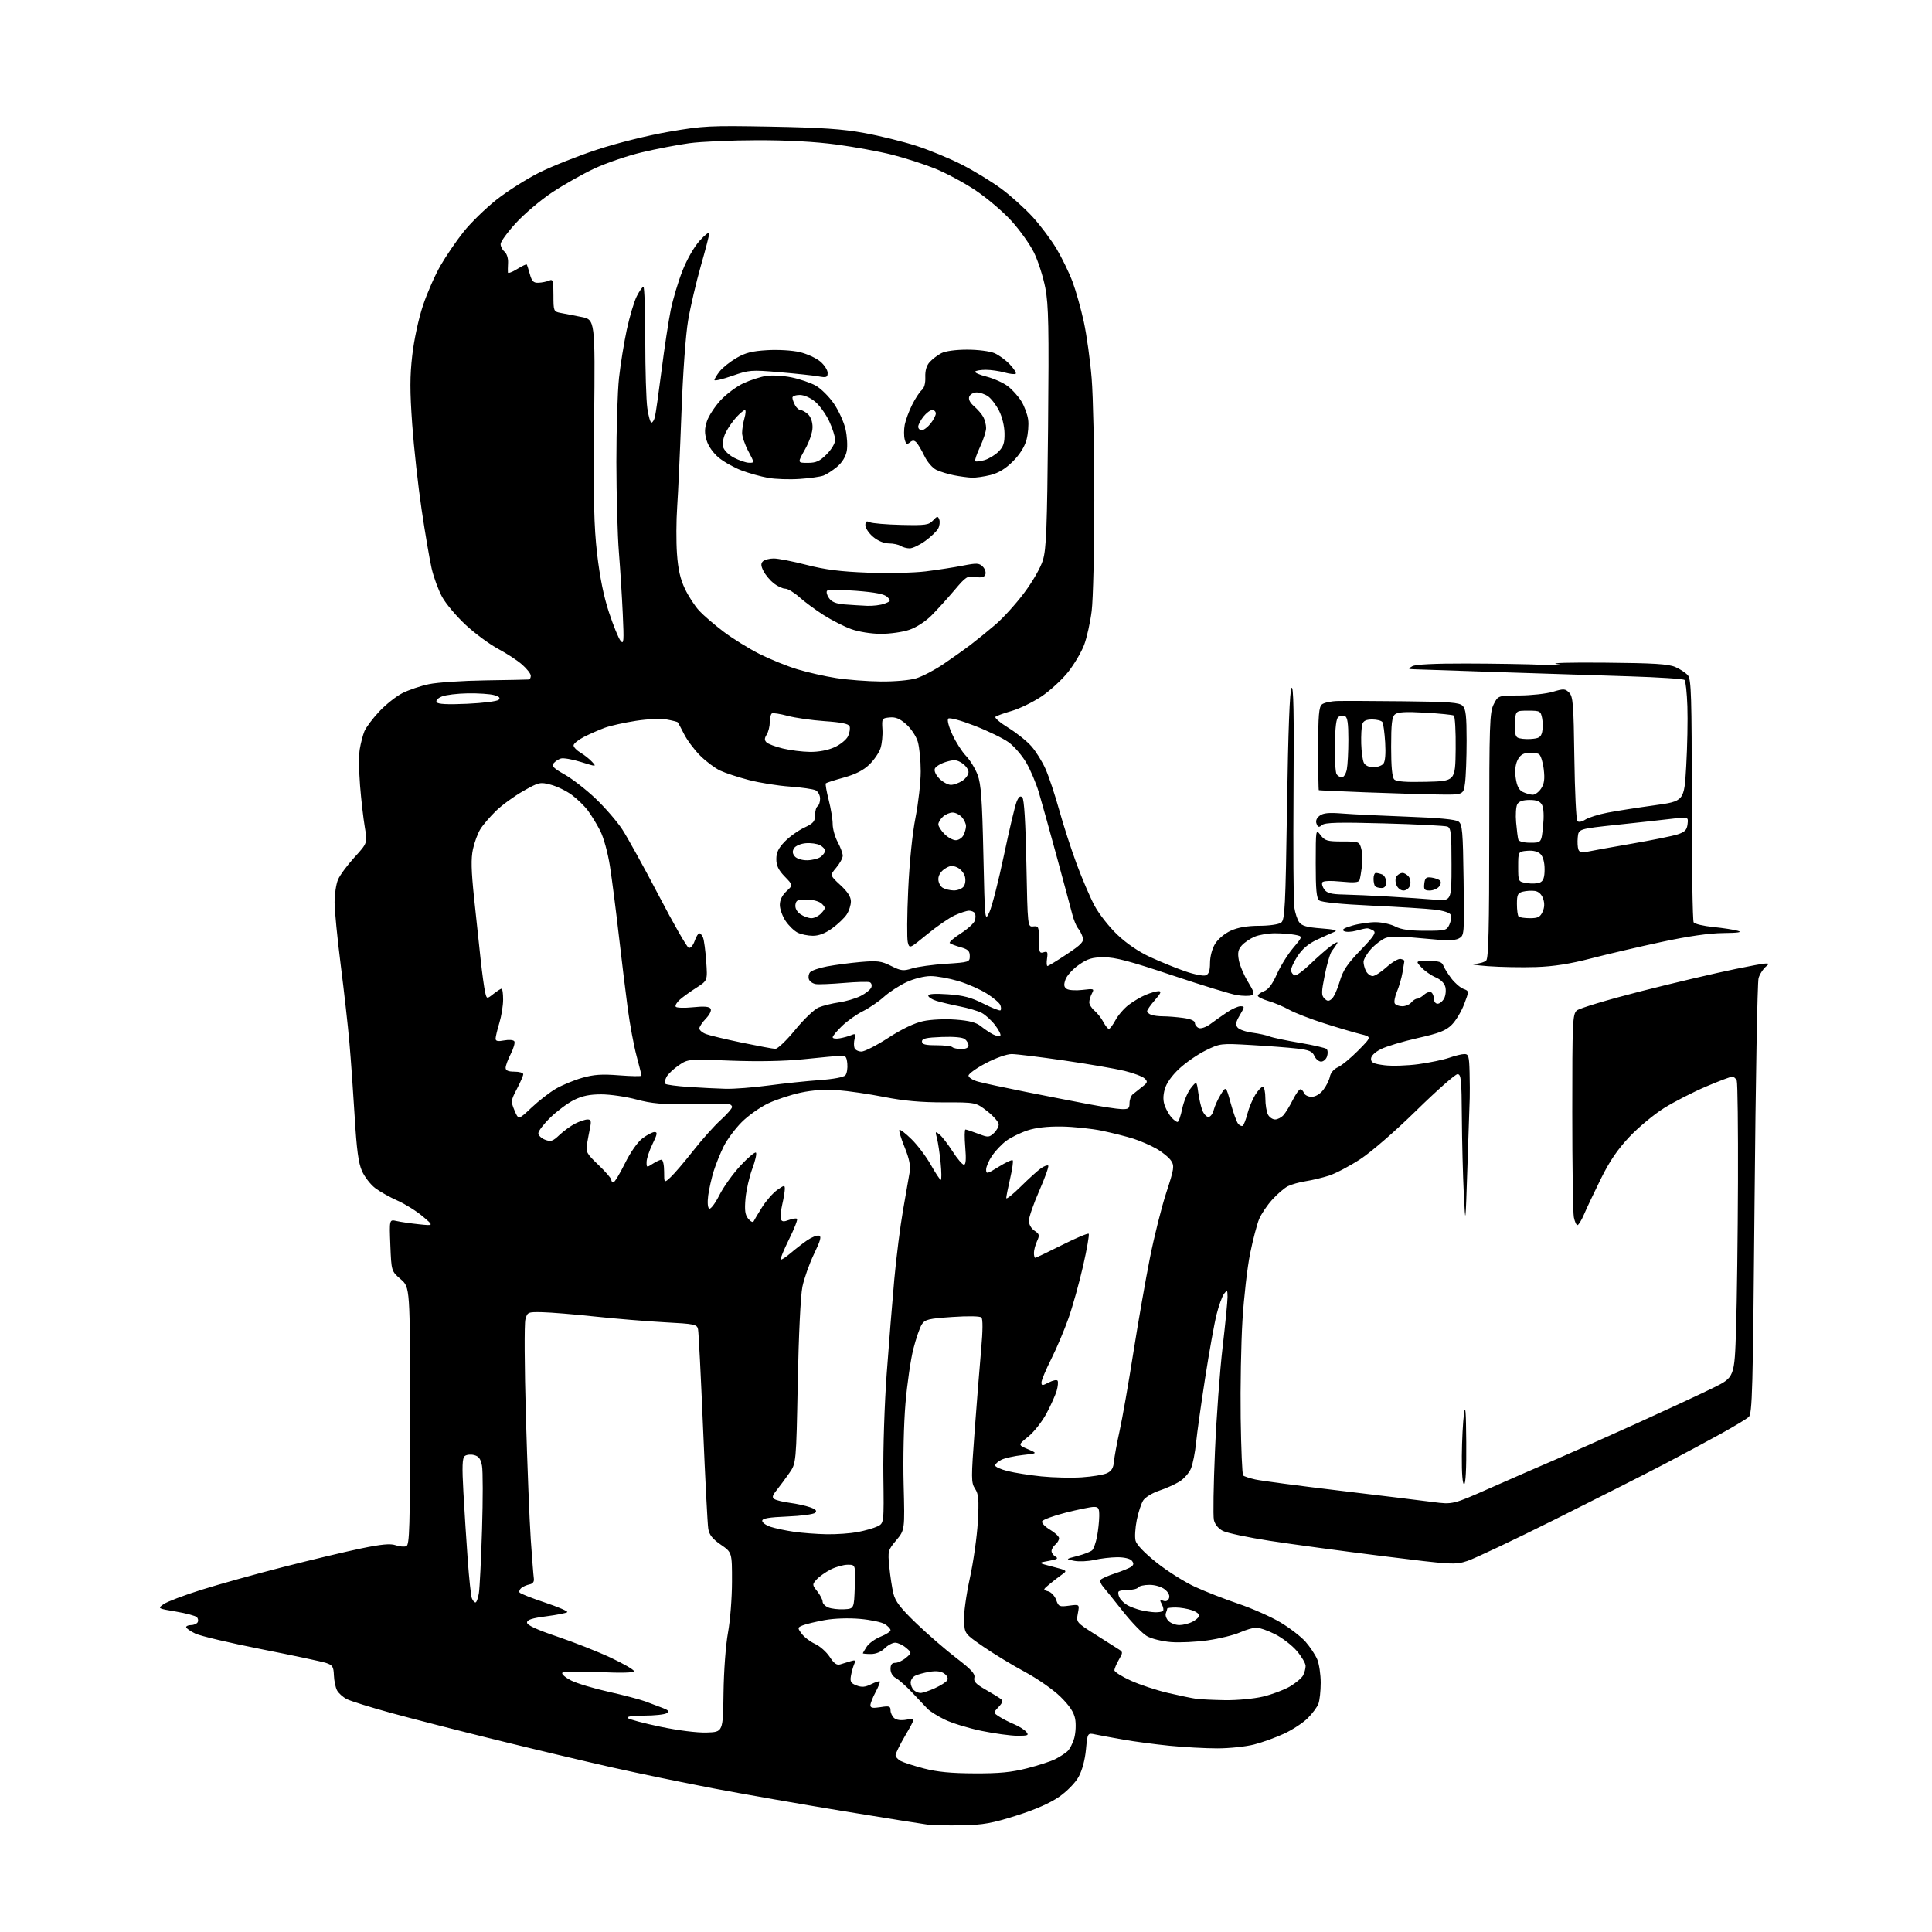 <?xml version="1.0" encoding="UTF-8" standalone="no"?>
<svg 
  version="1.1" 
  xmlns="http://www.w3.org/2000/svg" 
  xmlns:xlink="http://www.w3.org/1999/xlink" 
  xmlns:svg="http://www.w3.org/2000/svg"
  xmlns:rdf="http://www.w3.org/1999/02/22-rdf-syntax-ns#"
  xmlns:cc="http://creativecommons.org/ns#"
  xmlns:dc="http://purl.org/dc/elements/1.1/"
  viewBox="0 0 768 768"
  width="768"
  height="768"
>
<style>svg {background-color: white; }</style>"
<path stroke="none" fill="black" fill-rule="evenodd" d="M382.50,725.58C377.00,725.69 370.93,725.59 369.00,725.35C367.07,725.11 351.86,722.68 335.18,719.94C318.50,717.20 295.33,713.14 283.68,710.93C272.03,708.71 253.72,704.92 243.00,702.51C232.28,700.09 211.53,695.16 196.90,691.55C182.27,687.94 163.62,683.16 155.45,680.92C147.29,678.68 139.36,676.20 137.84,675.42C136.31,674.63 134.57,673.07 133.98,671.95C133.38,670.84 132.82,668.15 132.73,665.97C132.60,662.51 132.20,661.89 129.54,661.02C127.87,660.48 116.34,658.03 103.92,655.58C91.50,653.13 79.69,650.34 77.67,649.38C75.65,648.42 74.00,647.26 74.00,646.81C74.00,646.37 74.87,646.00 75.94,646.00C77.01,646.00 78.18,645.51 78.55,644.91C78.92,644.31 78.78,643.38 78.24,642.84C77.70,642.30 73.96,641.30 69.93,640.62C62.61,639.39 62.61,639.38 65.06,637.66C66.40,636.71 73.12,634.15 80.00,631.99C86.88,629.82 101.50,625.74 112.50,622.93C123.50,620.11 137.44,616.79 143.48,615.54C151.62,613.85 155.19,613.52 157.25,614.24C158.77,614.77 160.69,614.95 161.51,614.63C162.80,614.14 163.00,607.26 163.00,562.89C163.00,511.71 163.00,511.71 159.29,508.51C155.58,505.30 155.58,505.30 155.17,495.01C154.76,484.72 154.76,484.72 157.63,485.37C159.21,485.73 163.20,486.32 166.50,486.66C172.50,487.30 172.50,487.30 168.00,483.50C165.53,481.41 161.03,478.60 158.00,477.26C154.97,475.92 150.98,473.68 149.13,472.27C147.28,470.87 144.92,467.81 143.89,465.49C142.48,462.31 141.77,456.96 140.99,443.88C140.42,434.32 139.48,421.10 138.90,414.50C138.33,407.90 136.76,393.95 135.43,383.50C134.10,373.05 133.01,361.90 133.00,358.72C133.00,355.54 133.61,351.49 134.34,349.72C135.08,347.95 138.03,343.94 140.89,340.82C146.08,335.13 146.08,335.13 145.02,328.82C144.43,325.34 143.58,317.91 143.13,312.29C142.68,306.68 142.62,300.16 143.01,297.79C143.41,295.43 144.23,292.25 144.85,290.72C145.47,289.19 148.11,285.66 150.72,282.87C153.33,280.08 157.49,276.77 159.98,275.52C162.47,274.26 167.20,272.66 170.50,271.97C173.80,271.27 183.93,270.59 193.00,270.46C202.07,270.32 209.84,270.17 210.25,270.11C210.66,270.05 211.00,269.37 211.00,268.60C211.00,267.84 209.46,265.86 207.58,264.21C205.70,262.55 201.40,259.73 198.01,257.93C194.63,256.12 188.84,251.85 185.15,248.43C181.46,245.01 177.22,239.99 175.74,237.26C174.26,234.54 172.38,229.43 171.57,225.90C170.77,222.38 168.97,211.85 167.59,202.50C166.20,193.14 164.52,177.92 163.86,168.66C162.92,155.43 162.92,149.54 163.89,141.16C164.59,135.06 166.40,126.65 168.12,121.50C169.77,116.55 172.91,109.39 175.10,105.59C177.29,101.79 181.42,95.74 184.27,92.16C187.12,88.58 192.99,82.85 197.31,79.43C201.63,76.01 209.29,71.15 214.34,68.62C219.38,66.10 229.78,61.97 237.45,59.45C245.59,56.78 257.47,53.83 265.95,52.36C279.64,50.01 282.04,49.89 306.50,50.34C326.76,50.72 334.95,51.28 343.60,52.87C349.71,53.99 358.93,56.27 364.10,57.92C369.27,59.58 377.49,62.97 382.37,65.46C387.25,67.95 394.34,72.28 398.12,75.09C401.91,77.90 407.52,82.97 410.60,86.35C413.67,89.73 417.92,95.42 420.05,99.00C422.17,102.58 425.01,108.42 426.35,112.00C427.69,115.58 429.72,122.79 430.85,128.02C431.98,133.26 433.38,143.34 433.95,150.42C434.53,157.50 435.00,179.32 435.00,198.92C435.00,218.52 434.53,238.28 433.96,242.85C433.39,247.41 432.04,253.47 430.97,256.32C429.90,259.17 427.04,264.02 424.62,267.10C422.19,270.17 417.41,274.57 413.98,276.86C410.55,279.15 405.21,281.74 402.12,282.62C399.03,283.50 396.15,284.55 395.71,284.95C395.28,285.35 397.60,287.32 400.86,289.33C404.12,291.34 408.25,294.65 410.03,296.69C411.82,298.73 414.35,302.80 415.65,305.75C416.95,308.69 419.38,316.01 421.05,322.01C422.71,328.01 425.84,337.68 428.00,343.50C430.16,349.32 433.34,356.74 435.08,360.00C436.82,363.26 440.88,368.44 444.11,371.52C447.83,375.07 452.64,378.34 457.24,380.46C461.23,382.30 467.45,384.83 471.06,386.08C474.67,387.34 478.38,388.07 479.31,387.71C480.53,387.24 481.00,385.88 481.00,382.78C481.01,380.25 481.83,377.14 483.02,375.19C484.19,373.28 486.83,371.07 489.27,369.96C492.14,368.66 495.77,368.04 500.56,368.02C504.62,368.01 508.32,367.47 509.28,366.75C510.76,365.63 511.01,360.71 511.62,320.22C512.08,290.14 512.68,274.45 513.41,273.46C514.20,272.37 514.42,283.51 514.20,314.23C514.04,337.48 514.17,358.35 514.49,360.61C514.82,362.88 515.70,365.58 516.46,366.61C517.51,368.06 519.56,368.63 525.17,369.05C530.30,369.43 531.90,369.84 530.50,370.40C529.40,370.85 526.25,372.27 523.50,373.56C520.05,375.18 517.64,377.24 515.72,380.19C514.20,382.55 513.07,385.12 513.22,385.91C513.38,386.69 514.02,387.51 514.65,387.72C515.28,387.93 518.03,385.94 520.77,383.30C523.51,380.66 527.25,377.38 529.09,376.00C530.92,374.62 532.04,374.18 531.56,375.00C531.08,375.82 530.14,377.18 529.47,378.00C528.79,378.82 527.52,383.09 526.64,387.48C525.25,394.41 525.22,395.65 526.47,396.90C527.62,398.05 528.19,398.09 529.40,397.08C530.23,396.39 531.64,393.31 532.53,390.24C533.84,385.75 535.48,383.27 540.80,377.76C546.12,372.25 547.14,370.70 545.97,369.96C545.16,369.45 544.05,369.02 543.49,369.02C542.94,369.01 540.96,369.44 539.10,369.97C537.24,370.50 535.06,370.58 534.26,370.13C533.23,369.55 534.22,368.91 537.65,367.92C540.32,367.15 544.52,366.55 547.00,366.59C549.48,366.63 552.94,367.41 554.70,368.33C556.96,369.51 560.41,370.00 566.47,370.00C574.58,370.00 575.10,369.87 576.15,367.56C576.76,366.22 577.02,364.49 576.72,363.71C576.39,362.84 573.93,362.03 570.34,361.59C567.13,361.21 555.80,360.49 545.17,360.00C533.09,359.44 525.30,358.67 524.42,357.93C523.32,357.02 523.01,353.69 523.02,343.13C523.04,329.50 523.04,329.50 524.97,332.00C526.68,334.23 527.62,334.50 533.62,334.50C540.19,334.50 540.37,334.57 541.13,337.39C541.55,338.98 541.67,342.13 541.39,344.39C541.11,346.65 540.68,349.09 540.45,349.81C540.12,350.81 538.40,350.96 533.14,350.45C529.01,350.04 526.02,350.15 525.66,350.74C525.33,351.27 525.68,352.55 526.44,353.58C527.51,355.05 529.20,355.49 534.15,355.59C537.64,355.67 545.67,356.02 552.00,356.39C558.33,356.75 566.54,357.31 570.25,357.63C577.00,358.20 577.00,358.20 577.00,343.71C577.00,331.20 576.78,329.13 575.36,328.58C574.46,328.24 563.23,327.67 550.40,327.32C532.25,326.82 526.75,326.96 525.56,327.95C524.29,329.01 523.91,328.92 523.35,327.47C522.91,326.33 523.34,325.20 524.59,324.26C526.04,323.16 528.26,322.96 533.78,323.40C537.79,323.72 549.39,324.28 559.56,324.65C571.89,325.09 578.63,325.74 579.78,326.58C581.30,327.69 581.54,330.38 581.80,349.85C582.10,371.70 582.09,371.88 579.89,373.06C578.19,373.97 574.92,373.96 565.59,373.03C556.93,372.16 552.72,372.12 550.76,372.88C549.26,373.46 546.68,375.42 545.04,377.22C543.40,379.02 542.05,381.32 542.03,382.32C542.01,383.31 542.47,385.00 543.04,386.07C543.60,387.13 544.79,388.00 545.66,388.00C546.54,388.00 549.03,386.40 551.20,384.44C553.37,382.48 555.86,381.02 556.75,381.19C557.63,381.36 558.32,381.73 558.27,382.00C558.22,382.27 557.89,384.30 557.53,386.50C557.16,388.70 556.17,392.15 555.32,394.16C554.47,396.18 554.08,398.32 554.45,398.91C554.82,399.51 556.16,400.00 557.44,400.00C558.71,400.00 560.32,399.32 561.00,398.50C561.68,397.68 562.72,397.00 563.29,397.00C563.87,397.00 565.14,396.28 566.11,395.40C567.08,394.52 568.35,394.10 568.94,394.46C569.52,394.82 570.00,395.99 570.00,397.06C570.00,398.13 570.66,399.00 571.46,399.00C572.27,399.00 573.43,398.06 574.05,396.91C574.67,395.76 574.89,393.70 574.55,392.34C574.17,390.82 572.69,389.35 570.71,388.52C568.95,387.78 566.41,386.01 565.08,384.59C562.65,382.00 562.65,382.00 567.86,382.00C571.90,382.00 573.21,382.39 573.71,383.75C574.06,384.71 575.49,387.01 576.87,388.85C578.25,390.69 580.43,392.59 581.70,393.08C584.01,393.95 584.01,393.95 582.02,399.19C580.92,402.08 578.72,405.74 577.12,407.34C574.77,409.70 572.18,410.71 563.50,412.66C557.60,413.99 551.03,415.97 548.89,417.06C546.47,418.29 545.00,419.75 545.00,420.91C545.00,422.41 546.04,422.90 550.41,423.45C553.38,423.82 559.46,423.62 563.92,423.01C568.38,422.40 573.88,421.25 576.14,420.45C578.40,419.65 581.09,419.00 582.13,419.00C583.77,419.00 584.02,419.89 584.18,426.25C584.28,430.24 584.31,434.85 584.24,436.50C584.17,438.15 583.76,450.30 583.33,463.50C582.54,487.50 582.54,487.50 581.88,474.50C581.52,467.35 581.18,453.74 581.11,444.25C581.01,429.07 580.81,427.00 579.38,427.00C578.49,427.00 571.15,433.48 563.07,441.39C554.55,449.75 545.15,457.90 540.68,460.82C536.45,463.58 530.85,466.52 528.24,467.35C525.63,468.18 521.48,469.17 519.00,469.55C516.52,469.93 513.34,470.83 511.92,471.55C510.51,472.28 507.71,474.69 505.70,476.91C503.69,479.14 501.35,482.61 500.51,484.63C499.67,486.65 498.06,492.78 496.95,498.25C495.83,503.72 494.46,515.69 493.90,524.85C493.34,534.01 493.02,551.48 493.19,563.67C493.36,575.86 493.80,586.14 494.17,586.51C494.54,586.88 496.72,587.60 499.01,588.11C501.30,588.63 516.29,590.62 532.33,592.53C548.38,594.45 565.10,596.48 569.50,597.06C577.50,598.10 577.50,598.10 592.50,591.46C600.75,587.81 612.23,582.80 618.00,580.34C623.77,577.87 638.40,571.37 650.50,565.88C662.60,560.39 676.33,554.01 681.00,551.70C689.50,547.50 689.50,547.50 690.12,528.00C690.46,517.27 690.79,491.10 690.87,469.83C690.94,448.56 690.73,430.45 690.39,429.58C690.06,428.71 689.24,428.00 688.57,428.00C687.90,428.00 683.17,429.79 678.04,431.98C672.92,434.17 665.47,437.99 661.49,440.47C657.52,442.95 651.32,448.10 647.72,451.91C643.01,456.91 639.82,461.59 636.33,468.67C633.66,474.08 630.66,480.41 629.67,482.75C628.67,485.09 627.49,487.00 627.05,487.00C626.61,487.00 625.97,485.59 625.63,483.88C625.28,482.16 625.00,463.33 625.00,442.03C625.00,406.18 625.13,403.19 626.78,401.70C627.76,400.81 639.12,397.40 652.03,394.10C664.94,390.81 682.01,386.79 689.97,385.17C702.82,382.56 704.18,382.44 702.16,384.07C700.91,385.09 699.51,387.22 699.05,388.82C698.59,390.42 697.88,430.03 697.47,476.83C696.80,553.34 696.57,562.08 695.11,563.31C694.23,564.07 689.45,566.94 684.50,569.70C679.55,572.46 669.22,578.00 661.54,582.02C653.86,586.03 634.26,595.95 617.99,604.07C601.73,612.18 586.13,619.57 583.34,620.48C578.40,622.10 577.46,622.04 549.38,618.54C533.50,616.55 513.42,613.84 504.76,612.50C496.11,611.16 487.71,609.38 486.10,608.55C484.28,607.61 482.93,605.95 482.54,604.18C482.19,602.61 482.39,590.34 482.97,576.91C483.54,563.48 484.91,544.85 486.01,535.50C487.10,526.15 487.98,517.15 487.97,515.50C487.94,512.76 487.82,512.66 486.58,514.29C485.83,515.27 484.49,518.98 483.60,522.54C482.71,526.09 480.67,537.43 479.07,547.75C477.47,558.06 475.84,569.65 475.46,573.50C475.08,577.35 474.17,581.95 473.44,583.73C472.71,585.50 470.63,587.86 468.81,588.98C466.99,590.09 463.35,591.71 460.71,592.59C458.08,593.47 455.27,595.19 454.46,596.41C453.66,597.64 452.50,601.17 451.88,604.25C451.26,607.34 451.04,611.03 451.40,612.44C451.79,614.02 455.01,617.37 459.77,621.16C464.02,624.55 470.88,628.87 475.00,630.77C479.12,632.67 486.92,635.72 492.33,637.54C497.74,639.37 505.21,642.68 508.95,644.90C512.68,647.12 517.20,650.60 518.99,652.64C520.78,654.68 522.87,657.84 523.63,659.65C524.38,661.45 525.00,665.62 525.00,668.90C525.00,672.18 524.59,675.95 524.09,677.27C523.59,678.59 521.68,681.17 519.84,683.00C518.01,684.83 513.81,687.59 510.51,689.13C507.20,690.67 501.82,692.62 498.54,693.46C495.26,694.31 488.67,695.00 483.90,695.00C479.12,695.00 470.55,694.53 464.86,693.96C459.16,693.39 450.90,692.30 446.50,691.52C442.10,690.75 437.11,689.82 435.40,689.47C432.31,688.81 432.31,688.81 431.68,695.49C431.30,699.56 430.17,703.77 428.78,706.29C427.46,708.69 424.20,712.03 421.03,714.25C417.44,716.75 411.59,719.33 404.03,721.72C394.37,724.78 390.88,725.41 382.50,725.58zM387.33,704.94C397.17,704.99 402.06,704.52 408.26,702.93C412.72,701.80 417.74,700.17 419.43,699.31C421.12,698.46 423.29,697.07 424.25,696.22C425.22,695.37 426.48,692.95 427.05,690.83C427.62,688.71 427.77,685.30 427.39,683.27C426.90,680.66 425.18,678.07 421.60,674.53C418.75,671.72 412.52,667.36 407.50,664.66C402.55,662.00 395.12,657.49 391.00,654.65C383.50,649.47 383.50,649.47 383.20,644.43C383.04,641.60 384.05,634.15 385.51,627.44C386.95,620.87 388.38,610.74 388.70,604.93C389.19,596.04 389.01,593.95 387.60,591.79C386.03,589.39 386.02,587.80 387.47,568.36C388.33,556.89 389.49,542.36 390.05,536.09C390.69,528.98 390.72,524.32 390.13,523.73C389.57,523.17 384.89,523.09 378.54,523.52C369.11,524.16 367.72,524.50 366.45,526.44C365.66,527.64 364.14,532.03 363.08,536.19C362.01,540.35 360.60,550.12 359.94,557.90C359.26,565.87 358.94,579.96 359.21,590.12C359.68,608.19 359.68,608.19 356.28,612.27C352.96,616.24 352.89,616.49 353.53,622.92C353.88,626.54 354.61,631.30 355.15,633.50C355.91,636.60 357.98,639.28 364.31,645.37C368.82,649.70 375.95,655.87 380.16,659.10C386.07,663.61 387.71,665.40 387.32,666.88C386.93,668.37 387.92,669.44 391.66,671.58C394.32,673.10 397.08,674.78 397.78,675.32C398.79,676.09 398.61,676.78 396.94,678.57C394.81,680.83 394.81,680.83 397.16,682.36C398.44,683.21 401.11,684.57 403.08,685.39C405.05,686.21 407.24,687.59 407.95,688.44C409.09,689.82 408.67,690.00 404.37,689.99C401.69,689.98 395.28,689.10 390.11,688.04C384.95,686.97 378.40,684.96 375.56,683.57C372.72,682.19 369.64,680.25 368.70,679.27C367.76,678.30 365.04,675.41 362.65,672.86C360.26,670.32 357.33,667.71 356.15,667.08C354.84,666.38 354.00,664.96 354.00,663.46C354.00,661.71 354.55,661.00 355.89,661.00C356.93,661.00 358.84,660.10 360.14,659.00C362.50,657.00 362.50,657.00 360.14,655.00C358.84,653.90 356.91,653.00 355.84,653.00C354.78,653.00 352.90,654.01 351.66,655.25C350.26,656.65 348.19,657.50 346.20,657.50C344.44,657.50 343.00,657.37 343.00,657.21C343.00,657.06 343.70,655.86 344.56,654.55C345.42,653.24 347.89,651.46 350.06,650.59C352.23,649.73 354.00,648.57 354.00,648.03C354.00,647.49 352.99,646.41 351.75,645.63C350.51,644.84 346.07,643.90 341.87,643.53C337.33,643.13 331.66,643.32 327.87,644.00C324.37,644.63 320.47,645.57 319.20,646.07C316.96,646.98 316.94,647.05 318.70,649.44C319.69,650.78 322.07,652.60 324.00,653.48C325.93,654.36 328.55,656.69 329.82,658.64C331.57,661.31 332.63,662.05 334.07,661.60C335.13,661.27 336.98,660.70 338.17,660.34C340.02,659.78 340.22,659.96 339.53,661.59C339.08,662.64 338.51,664.73 338.25,666.23C337.86,668.49 338.25,669.14 340.50,670.00C342.57,670.79 343.95,670.67 346.27,669.51C347.95,668.68 349.50,668.17 349.72,668.39C349.94,668.61 349.19,670.51 348.06,672.63C346.93,674.74 346.00,677.10 346.00,677.86C346.00,678.93 346.94,679.10 350.00,678.62C353.48,678.06 354.00,678.22 354.00,679.87C354.00,680.90 354.67,682.31 355.49,682.99C356.43,683.77 358.26,683.99 360.45,683.58C363.91,682.93 363.91,682.93 359.96,689.70C357.78,693.42 356.00,697.02 356.00,697.70C356.00,698.38 356.92,699.42 358.04,700.02C359.16,700.62 363.32,701.96 367.29,703.00C372.47,704.36 378.11,704.91 387.33,704.94zM280.95,688.70C287.40,688.50 287.40,688.50 287.61,673.00C287.73,664.16 288.50,653.85 289.39,649.00C290.26,644.33 290.97,635.23 290.98,628.80C291.00,617.10 291.00,617.10 286.54,614.03C283.23,611.75 281.95,610.13 281.55,607.73C281.26,605.95 280.32,587.85 279.47,567.50C278.62,547.15 277.73,529.56 277.48,528.40C277.07,526.45 276.15,526.26 264.27,525.63C257.25,525.25 244.75,524.22 236.50,523.34C228.25,522.46 218.84,521.69 215.59,521.62C209.83,521.50 209.65,521.58 208.85,524.50C208.40,526.15 208.49,543.48 209.05,563.00C209.61,582.52 210.48,604.58 210.99,612.00C211.50,619.42 212.05,626.38 212.21,627.46C212.40,628.76 211.82,629.56 210.50,629.82C209.40,630.04 207.94,630.67 207.26,631.22C206.58,631.77 206.25,632.59 206.52,633.03C206.80,633.48 211.32,635.27 216.57,637.02C221.83,638.77 225.84,640.50 225.50,640.85C225.15,641.21 221.41,641.95 217.18,642.50C211.46,643.24 209.50,643.88 209.50,645.00C209.50,646.02 213.30,647.79 221.50,650.56C228.10,652.79 237.66,656.56 242.75,658.95C247.84,661.34 252.00,663.74 252.00,664.30C252.00,664.96 247.20,665.09 238.05,664.68C229.67,664.30 223.86,664.42 223.51,664.98C223.19,665.50 224.77,666.86 227.01,668.01C229.25,669.15 235.91,671.16 241.80,672.48C247.68,673.79 254.30,675.53 256.50,676.33C258.70,677.14 261.83,678.32 263.47,678.96C265.83,679.88 266.13,680.30 264.97,681.04C264.16,681.55 260.15,681.98 256.05,681.98C251.35,681.99 248.95,682.35 249.55,682.95C250.07,683.47 255.90,685.02 262.50,686.40C269.59,687.88 277.14,688.83 280.95,688.70zM487.00,675.84C491.68,675.91 498.42,675.28 501.99,674.44C505.55,673.60 510.38,671.79 512.72,670.43C515.05,669.06 517.42,667.08 517.98,666.03C518.54,664.99 519.00,663.28 519.00,662.25C519.00,661.21 517.42,658.52 515.50,656.27C513.57,654.02 509.66,651.01 506.80,649.59C503.94,648.16 500.63,647.00 499.43,647.00C498.23,647.00 495.28,647.86 492.88,648.92C490.47,649.98 484.74,651.39 480.15,652.05C475.56,652.71 468.95,653.03 465.45,652.75C461.90,652.46 457.67,651.41 455.88,650.36C454.11,649.33 449.82,644.89 446.34,640.49C442.87,636.10 439.33,631.70 438.48,630.71C437.62,629.73 437.17,628.53 437.48,628.04C437.78,627.55 440.38,626.38 443.26,625.44C446.14,624.50 449.07,623.29 449.76,622.74C450.71,621.98 450.74,621.40 449.89,620.37C449.22,619.56 446.85,619.01 444.13,619.02C441.58,619.04 437.48,619.52 435.00,620.09C432.52,620.66 428.93,620.82 427.00,620.45C423.50,619.77 423.50,619.77 428.31,618.52C430.96,617.84 433.60,616.80 434.18,616.22C434.76,615.64 435.62,613.21 436.08,610.83C436.54,608.45 436.93,604.81 436.96,602.75C436.99,599.51 436.70,599.00 434.75,599.02C433.51,599.04 428.48,600.07 423.57,601.32C418.66,602.57 414.46,604.13 414.24,604.78C414.02,605.44 415.45,606.92 417.42,608.09C419.39,609.25 421.00,610.77 421.00,611.48C421.00,612.18 420.32,613.32 419.50,614.00C418.68,614.68 418.00,615.84 418.00,616.57C418.00,617.30 418.73,618.31 419.61,618.80C420.85,619.50 420.20,619.89 416.86,620.48C412.50,621.25 412.50,621.25 418.45,622.78C424.29,624.28 424.36,624.34 422.14,625.91C420.89,626.78 418.67,628.51 417.19,629.73C414.52,631.95 414.52,631.97 416.69,632.58C417.89,632.92 419.32,634.47 419.86,636.02C420.77,638.64 421.13,638.79 424.99,638.27C429.14,637.72 429.14,637.72 428.47,641.31C427.80,644.89 427.81,644.91 435.36,649.70C439.51,652.34 443.72,655.01 444.71,655.63C446.42,656.71 446.42,656.90 444.75,659.79C443.79,661.45 443.00,663.33 443.00,663.97C443.00,664.60 445.94,666.46 449.54,668.09C453.14,669.72 459.78,671.92 464.29,672.97C468.81,674.02 473.85,675.07 475.50,675.29C477.15,675.52 482.32,675.76 487.00,675.84zM365.95,672.98C366.80,672.97 369.36,672.11 371.63,671.08C373.90,670.05 376.10,668.64 376.53,667.95C377.00,667.19 376.56,666.15 375.40,665.30C374.10,664.35 372.24,664.12 369.50,664.57C367.30,664.93 364.71,665.65 363.75,666.15C362.79,666.66 362.00,667.86 362.00,668.84C362.00,669.81 362.54,671.14 363.20,671.80C363.86,672.46 365.10,672.99 365.95,672.98zM468.82,645.99C470.29,645.98 472.59,645.41 473.92,644.74C475.25,644.06 476.51,642.99 476.72,642.36C476.92,641.74 475.65,640.73 473.90,640.11C472.14,639.50 469.19,639.00 467.35,639.00C465.51,639.00 464.00,639.19 464.00,639.42C464.00,639.65 463.75,640.49 463.44,641.29C463.14,642.09 463.62,643.48 464.51,644.37C465.41,645.27 467.35,645.99 468.82,645.99zM459.08,640.90C460.50,640.95 461.95,640.72 462.30,640.37C462.65,640.02 462.44,638.83 461.85,637.72C460.94,636.02 461.03,635.80 462.42,636.33C463.46,636.73 464.31,636.36 464.70,635.33C465.10,634.29 464.50,633.01 463.06,631.84C461.73,630.77 459.18,630.00 456.95,630.00C454.84,630.00 452.84,630.45 452.50,631.00C452.16,631.55 450.41,632.00 448.61,632.00C446.81,632.00 445.05,632.28 444.70,632.63C444.35,632.98 444.51,634.09 445.06,635.11C445.60,636.12 447.05,637.49 448.27,638.15C449.50,638.81 451.85,639.67 453.50,640.07C455.15,640.47 457.66,640.84 459.08,640.90zM335.50,639.71C339.50,639.50 339.50,639.50 339.79,630.75C340.08,622.00 340.08,622.00 337.00,622.00C335.31,622.00 332.25,622.85 330.21,623.89C328.17,624.94 325.66,626.71 324.64,627.84C322.82,629.86 322.83,629.96 324.89,632.59C326.05,634.06 327.00,635.90 327.00,636.67C327.00,637.44 328.01,638.48 329.25,638.99C330.49,639.50 333.30,639.83 335.50,639.71zM189.00,637.00C189.43,637.00 190.05,635.31 190.37,633.25C190.69,631.19 191.26,619.79 191.62,607.91C191.99,596.04 191.98,584.68 191.60,582.67C191.08,579.90 190.31,578.87 188.44,578.40C187.09,578.06 185.41,578.24 184.72,578.82C183.76,579.61 183.64,582.99 184.21,593.18C184.61,600.50 185.39,612.60 185.93,620.05C186.47,627.50 187.20,634.36 187.56,635.30C187.92,636.23 188.57,637.00 189.00,637.00zM328.61,609.88C332.53,609.95 338.08,609.55 340.96,609.01C343.84,608.46 347.37,607.45 348.80,606.76C351.40,605.50 351.40,605.50 351.15,586.50C351.01,576.05 351.61,557.83 352.48,546.00C353.34,534.17 354.71,517.30 355.50,508.50C356.30,499.70 357.87,487.32 358.98,481.00C360.10,474.68 361.27,467.91 361.60,465.96C362.02,463.42 361.46,460.63 359.60,456.04C358.17,452.53 357.24,449.43 357.52,449.14C357.81,448.86 359.99,450.53 362.36,452.87C364.74,455.20 368.19,459.78 370.03,463.05C371.87,466.32 373.65,469.00 373.98,469.00C374.31,469.00 374.28,465.96 373.92,462.25C373.55,458.54 372.90,454.15 372.46,452.50C371.72,449.68 371.78,449.59 373.50,451.00C374.51,451.82 376.85,454.86 378.70,457.75C380.55,460.64 382.56,463.00 383.18,463.00C383.94,463.00 384.11,460.83 383.70,456.00C383.38,452.15 383.41,449.00 383.77,449.00C384.14,449.00 386.37,449.74 388.73,450.64C392.78,452.19 393.14,452.18 395.01,450.49C396.11,449.50 397.00,447.92 397.00,446.98C397.00,446.04 394.96,443.68 392.46,441.73C387.92,438.19 387.92,438.19 375.21,438.21C366.18,438.22 359.32,437.61 351.50,436.07C345.45,434.88 337.12,433.66 333.00,433.36C328.08,432.99 323.04,433.33 318.34,434.33C314.41,435.17 308.57,437.09 305.36,438.61C302.16,440.12 297.43,443.47 294.85,446.05C292.28,448.63 289.07,452.93 287.72,455.62C286.38,458.30 284.58,462.75 283.72,465.50C282.86,468.25 281.88,472.60 281.53,475.16C281.16,477.93 281.32,480.08 281.92,480.45C282.48,480.79 284.29,478.39 285.95,475.11C287.60,471.82 291.40,466.52 294.39,463.32C297.37,460.12 300.12,457.81 300.50,458.18C300.88,458.56 300.23,461.45 299.04,464.61C297.86,467.78 296.65,473.10 296.35,476.43C295.94,481.18 296.18,482.94 297.47,484.50C298.38,485.60 299.33,486.05 299.58,485.50C299.83,484.95 301.35,482.42 302.95,479.87C304.55,477.32 307.24,474.26 308.93,473.05C311.76,471.04 312.00,471.01 311.98,472.68C311.96,473.68 311.49,476.49 310.93,478.92C310.37,481.35 310.14,483.93 310.42,484.66C310.81,485.66 311.57,485.73 313.60,484.96C315.07,484.40 316.53,484.20 316.84,484.51C317.15,484.82 315.72,488.48 313.65,492.65C311.59,496.82 310.10,500.43 310.35,500.68C310.59,500.92 312.30,499.83 314.14,498.25C315.99,496.67 318.97,494.36 320.76,493.11C322.55,491.87 324.67,491.00 325.48,491.18C326.64,491.43 326.24,492.96 323.57,498.50C321.72,502.35 319.65,508.20 318.97,511.50C318.25,515.03 317.49,530.69 317.12,549.57C316.50,581.65 316.50,581.65 313.76,585.57C312.25,587.73 310.01,590.76 308.78,592.30C306.98,594.55 306.80,595.26 307.90,595.94C308.64,596.40 311.41,597.06 314.05,597.41C316.68,597.76 320.26,598.54 321.99,599.15C324.27,599.94 324.85,600.55 324.06,601.34C323.46,601.94 318.48,602.61 312.98,602.83C305.64,603.13 303.00,603.58 303.00,604.54C303.00,605.26 304.48,606.33 306.30,606.93C308.11,607.53 312.27,608.41 315.55,608.89C318.82,609.37 324.70,609.81 328.61,609.88zM582.00,590.00C581.39,590.00 581.04,585.65 581.10,578.75C581.15,572.56 581.54,565.02 581.96,562.00C582.52,557.96 582.76,560.96 582.86,573.25C582.95,583.84 582.63,590.00 582.00,590.00zM430.00,587.26C434.12,586.99 438.62,586.25 440.00,585.63C441.85,584.78 442.58,583.58 442.82,580.99C442.99,579.07 444.01,573.55 445.08,568.71C446.15,563.88 448.60,549.93 450.52,537.71C452.45,525.50 455.42,508.52 457.12,500.00C458.82,491.48 461.74,479.82 463.62,474.09C466.74,464.53 466.90,463.49 465.52,461.39C464.69,460.13 462.10,458.00 459.76,456.66C457.42,455.32 453.25,453.51 450.50,452.63C447.75,451.76 442.15,450.35 438.06,449.49C433.97,448.64 426.76,447.89 422.05,447.81C416.36,447.73 411.77,448.25 408.39,449.37C405.60,450.30 401.84,452.15 400.03,453.47C398.23,454.80 395.69,457.47 394.38,459.39C393.07,461.32 392.00,463.80 392.00,464.91C392.00,466.77 392.36,466.70 397.01,463.80C399.77,462.09 402.26,460.93 402.56,461.23C402.86,461.52 402.40,464.77 401.55,468.44C400.70,472.12 400.00,475.63 400.00,476.25C400.00,476.88 402.59,474.82 405.75,471.69C408.91,468.56 412.54,465.28 413.81,464.40C415.09,463.52 416.38,463.05 416.69,463.36C417.00,463.67 415.40,468.15 413.13,473.33C410.86,478.50 409.00,483.87 409.00,485.25C409.00,486.73 409.91,488.36 411.23,489.23C413.21,490.55 413.32,491.00 412.23,493.40C411.55,494.88 411.00,496.97 411.00,498.05C411.00,499.12 411.23,500.00 411.52,500.00C411.80,500.00 416.58,497.72 422.12,494.94C427.67,492.15 432.46,490.13 432.77,490.44C433.08,490.75 432.08,496.51 430.54,503.25C429.00,509.99 426.40,519.33 424.75,524.00C423.11,528.67 420.02,535.98 417.88,540.23C415.75,544.48 414.00,548.65 414.00,549.50C414.00,550.89 414.30,550.90 416.94,549.53C418.56,548.69 420.12,548.39 420.41,548.86C420.70,549.33 420.54,551.11 420.05,552.81C419.57,554.52 417.74,558.59 416.00,561.86C414.25,565.13 410.98,569.29 408.73,571.09C404.64,574.38 404.64,574.38 408.57,576.06C412.50,577.74 412.50,577.74 406.50,578.40C403.20,578.77 399.41,579.61 398.07,580.28C396.73,580.95 395.61,581.95 395.57,582.50C395.53,583.05 397.75,584.07 400.50,584.76C403.25,585.46 409.32,586.41 414.00,586.89C418.68,587.36 425.88,587.53 430.00,587.26zM243.85,470.00C244.31,470.00 246.36,466.63 248.40,462.51C250.60,458.05 253.43,454.01 255.39,452.51C257.21,451.13 259.37,450.00 260.20,450.00C261.44,450.00 261.29,450.87 259.39,454.75C258.11,457.36 257.05,460.56 257.03,461.87C257.00,464.15 257.08,464.18 259.46,462.62C260.82,461.73 262.40,461.00 262.96,461.00C263.53,461.00 264.00,463.10 264.00,465.67C264.00,470.35 264.00,470.35 266.61,467.92C268.05,466.59 272.05,461.90 275.51,457.50C278.96,453.10 283.86,447.61 286.39,445.31C288.93,443.00 291.00,440.64 291.00,440.06C291.00,439.48 290.44,438.97 289.75,438.93C289.06,438.89 282.20,438.91 274.50,438.97C263.34,439.06 258.98,438.67 253.00,437.06C248.88,435.95 242.62,435.04 239.11,435.02C234.46,435.01 231.48,435.61 228.18,437.25C225.69,438.49 221.48,441.61 218.82,444.19C216.17,446.76 214.00,449.59 214.00,450.46C214.00,451.33 215.20,452.51 216.66,453.06C218.97,453.94 219.74,453.68 222.41,451.15C224.11,449.54 226.94,447.50 228.70,446.61C230.46,445.73 232.65,445.00 233.56,445.00C234.91,445.00 235.10,445.62 234.57,448.25C234.20,450.04 233.65,453.00 233.33,454.84C232.81,457.87 233.24,458.65 237.88,463.07C240.70,465.76 243.00,468.42 243.00,468.98C243.00,469.54 243.38,470.00 243.85,470.00zM493.99,447.51C494.41,447.25 495.25,445.11 495.85,442.77C496.46,440.42 497.86,437.04 498.96,435.25C500.07,433.46 501.43,432.00 501.99,432.00C502.54,432.00 503.00,434.05 503.00,436.57C503.00,439.08 503.47,442.00 504.04,443.07C504.60,444.13 505.88,445.00 506.88,445.00C507.88,445.00 509.38,444.21 510.23,443.25C511.07,442.29 512.73,439.59 513.90,437.25C515.08,434.91 516.43,433.00 516.91,433.00C517.39,433.00 518.05,433.68 518.36,434.50C518.68,435.32 520.04,436.00 521.40,436.00C522.88,436.00 524.70,434.92 526.00,433.28C527.18,431.78 528.37,429.40 528.65,427.98C528.96,426.45 530.25,424.93 531.85,424.23C533.32,423.58 536.95,420.59 539.90,417.60C545.28,412.15 545.28,412.15 540.89,411.08C538.48,410.49 532.00,408.58 526.50,406.83C521.00,405.08 514.70,402.64 512.50,401.41C510.30,400.18 506.59,398.61 504.25,397.93C501.91,397.24 500.00,396.29 500.00,395.82C500.00,395.34 501.13,394.52 502.50,394.00C504.20,393.35 505.82,391.20 507.56,387.27C508.96,384.10 511.87,379.42 514.02,376.87C517.92,372.23 517.92,372.23 514.84,371.62C513.14,371.28 509.54,371.00 506.84,371.00C504.14,371.00 500.49,371.61 498.72,372.36C496.95,373.11 494.66,374.67 493.63,375.82C492.17,377.47 491.91,378.74 492.46,381.71C492.85,383.79 494.48,387.65 496.09,390.28C498.55,394.29 498.77,395.15 497.47,395.65C496.62,395.98 494.03,395.95 491.71,395.58C489.40,395.22 477.82,391.68 466.00,387.71C449.09,382.04 443.28,380.51 438.79,380.53C434.08,380.56 432.32,381.10 428.80,383.58C426.44,385.23 424.08,387.83 423.55,389.35C422.80,391.48 422.91,392.34 424.04,393.10C424.84,393.64 427.66,393.82 430.31,393.50C434.86,392.95 435.06,393.02 434.06,394.89C433.48,395.98 433.00,397.58 433.00,398.44C433.00,399.31 433.94,400.80 435.08,401.76C436.22,402.72 437.81,404.74 438.60,406.25C439.40,407.76 440.39,409.00 440.80,409.00C441.21,409.00 442.39,407.42 443.43,405.50C444.47,403.57 446.82,400.85 448.66,399.45C450.50,398.04 453.56,396.25 455.47,395.45C457.38,394.65 459.67,394.00 460.57,394.00C461.81,394.00 461.45,394.86 459.10,397.53C457.40,399.48 456.00,401.46 456.00,401.93C456.00,402.40 456.71,403.06 457.58,403.39C458.45,403.73 460.64,404.00 462.44,404.00C464.25,404.00 467.81,404.29 470.36,404.64C473.36,405.05 475.00,405.77 475.00,406.67C475.00,407.43 475.71,408.33 476.57,408.67C477.44,409.00 479.46,408.30 481.08,407.10C482.69,405.91 485.64,403.82 487.64,402.47C489.64,401.11 492.10,400.00 493.11,400.00C494.83,400.00 494.81,400.20 492.86,403.52C491.22,406.30 491.03,407.33 491.97,408.47C492.63,409.26 495.26,410.18 497.83,410.51C500.40,410.85 503.47,411.52 504.66,412.00C505.85,412.48 511.25,413.62 516.66,414.53C522.07,415.44 526.88,416.55 527.35,416.99C527.82,417.44 527.90,418.74 527.53,419.90C527.17,421.05 526.10,422.00 525.17,422.00C524.24,422.00 523.03,420.99 522.49,419.75C521.68,417.91 520.40,417.37 515.50,416.80C512.20,416.42 504.01,415.79 497.30,415.41C485.28,414.72 485.02,414.75 479.30,417.55C476.11,419.11 471.36,422.39 468.75,424.83C465.73,427.66 463.64,430.64 462.99,433.04C462.29,435.65 462.31,437.68 463.06,439.65C463.65,441.22 464.85,443.28 465.72,444.25C466.60,445.21 467.66,446.00 468.08,446.00C468.51,446.00 469.35,443.63 469.95,440.74C470.55,437.85 472.09,434.17 473.36,432.57C475.68,429.66 475.68,429.66 476.30,434.15C476.64,436.62 477.37,439.85 477.93,441.32C478.49,442.79 479.59,444.00 480.37,444.00C481.15,444.00 482.09,442.76 482.47,441.25C482.85,439.74 484.10,436.97 485.25,435.10C487.35,431.70 487.35,431.70 489.23,438.56C490.26,442.34 491.59,446.00 492.17,446.70C492.75,447.40 493.57,447.77 493.99,447.51zM211.30,440.28C214.16,437.58 218.53,434.20 221.00,432.76C223.47,431.33 228.16,429.39 231.41,428.46C236.03,427.13 239.23,426.92 246.16,427.46C251.02,427.84 255.00,427.90 255.00,427.59C255.00,427.28 254.12,423.75 253.05,419.76C251.97,415.77 250.40,407.32 249.55,401.00C248.71,394.68 247.09,381.40 245.95,371.50C244.82,361.60 243.24,349.31 242.44,344.20C241.61,338.91 239.94,332.87 238.57,330.20C237.24,327.61 235.03,324.00 233.66,322.16C232.28,320.33 229.40,317.54 227.26,315.96C225.11,314.38 221.36,312.56 218.93,311.93C214.69,310.82 214.22,310.92 208.00,314.45C204.43,316.48 199.56,320.02 197.19,322.32C194.82,324.62 192.02,327.88 190.97,329.57C189.91,331.26 188.58,334.87 188.00,337.58C187.20,341.29 187.32,346.10 188.46,357.00C189.29,364.98 190.47,376.00 191.07,381.50C191.67,387.00 192.47,392.78 192.83,394.34C193.50,397.19 193.50,397.19 196.16,395.09C197.62,393.94 199.08,393.00 199.41,393.00C199.73,393.00 200.00,394.95 200.00,397.34C200.00,399.73 199.33,403.89 198.51,406.59C197.69,409.29 197.02,412.11 197.01,412.86C197.00,413.87 197.89,414.06 200.42,413.58C202.35,413.22 204.11,413.37 204.46,413.94C204.80,414.48 204.16,416.73 203.04,418.93C201.92,421.12 201.00,423.61 201.00,424.46C201.00,425.55 202.02,426.00 204.50,426.00C206.43,426.00 208.00,426.46 208.00,427.02C208.00,427.58 206.87,430.20 205.48,432.85C203.06,437.48 203.03,437.82 204.53,441.43C206.11,445.19 206.11,445.19 211.30,440.28zM445.75,440.88C448.57,440.98 449.00,440.67 449.00,438.54C449.00,437.19 449.56,435.61 450.25,435.04C450.94,434.47 452.62,433.13 454.00,432.06C456.21,430.35 456.33,429.96 455.00,428.70C454.18,427.91 450.56,426.55 446.98,425.68C443.39,424.81 432.59,422.95 422.98,421.55C413.36,420.15 403.99,419.01 402.15,419.00C400.22,419.00 395.86,420.54 391.90,422.62C388.10,424.62 385.00,426.85 385.00,427.58C385.00,428.31 386.69,429.38 388.75,429.95C390.81,430.53 399.25,432.34 407.50,433.99C415.75,435.64 427.00,437.83 432.50,438.87C438.00,439.91 443.96,440.82 445.75,440.88zM288.50,432.81C291.80,432.89 299.45,432.30 305.50,431.49C311.55,430.68 320.66,429.72 325.75,429.36C331.33,428.97 335.42,428.19 336.07,427.42C336.66,426.71 336.99,424.64 336.82,422.82C336.55,419.98 336.14,419.52 334.00,419.66C332.62,419.75 326.10,420.37 319.50,421.05C311.77,421.83 301.44,422.04 290.50,421.62C273.50,420.97 273.50,420.97 269.77,423.50C267.73,424.90 265.55,426.97 264.94,428.10C264.34,429.24 264.13,430.47 264.50,430.84C264.86,431.20 269.06,431.76 273.83,432.08C278.60,432.40 285.20,432.72 288.50,432.81zM342.46,418.00C343.69,418.00 348.50,415.54 353.14,412.53C358.58,409.01 363.50,406.66 367.00,405.91C370.08,405.25 375.65,404.99 379.89,405.31C385.35,405.72 388.04,406.43 389.93,407.95C391.34,409.09 393.51,410.55 394.75,411.18C395.99,411.81 397.29,412.04 397.64,411.69C397.99,411.34 397.07,409.47 395.59,407.53C394.11,405.59 391.68,403.37 390.20,402.61C388.71,401.85 384.80,400.70 381.50,400.05C378.20,399.40 374.04,398.41 372.25,397.86C370.46,397.30 369.00,396.37 369.00,395.78C369.00,395.07 371.62,394.89 376.82,395.25C382.91,395.67 386.02,396.49 390.92,398.96C394.37,400.70 397.44,401.90 397.72,401.61C398.01,401.32 397.98,400.39 397.65,399.54C397.33,398.69 394.91,396.63 392.29,394.97C389.66,393.30 384.54,391.05 380.90,389.97C377.26,388.89 372.31,388.00 369.89,388.01C367.38,388.02 363.30,389.04 360.36,390.41C357.53,391.73 353.48,394.36 351.36,396.27C349.24,398.18 345.48,400.74 343.00,401.97C340.52,403.20 336.81,405.83 334.75,407.81C332.69,409.79 331.00,411.82 331.00,412.32C331.00,412.82 332.24,413.01 333.75,412.75C335.26,412.50 337.36,411.92 338.41,411.47C340.04,410.78 340.23,411.00 339.73,412.93C339.40,414.17 339.38,415.82 339.68,416.60C339.97,417.37 341.22,418.00 342.46,418.00zM308.19,416.93C309.12,416.97 312.64,413.61 316.10,409.38C319.53,405.18 323.71,401.19 325.41,400.48C327.11,399.77 330.75,398.86 333.50,398.46C336.25,398.06 340.13,396.92 342.13,395.91C344.12,394.91 346.03,393.37 346.36,392.50C346.69,391.64 346.40,390.71 345.71,390.44C345.02,390.18 340.42,390.31 335.48,390.73C330.54,391.15 325.53,391.36 324.33,391.19C323.14,391.02 321.90,390.18 321.57,389.31C321.24,388.45 321.43,387.19 322.00,386.50C322.57,385.81 325.61,384.76 328.77,384.16C331.92,383.56 337.94,382.77 342.14,382.40C348.82,381.83 350.32,382.02 354.22,383.97C358.18,385.95 359.09,386.05 362.58,384.97C364.74,384.29 370.77,383.46 376.00,383.12C385.27,382.52 385.50,382.44 385.50,380.03C385.50,378.04 384.79,377.36 381.83,376.53C379.81,375.96 377.88,375.22 377.54,374.88C377.20,374.54 379.17,372.81 381.92,371.05C384.67,369.29 387.19,366.99 387.52,365.93C387.86,364.88 387.85,363.56 387.51,363.01C387.16,362.45 386.12,362.01 385.19,362.02C384.26,362.03 381.70,362.87 379.50,363.87C377.30,364.88 372.36,368.28 368.53,371.43C361.55,377.16 361.55,377.16 360.86,374.59C360.49,373.17 360.55,363.80 361.02,353.76C361.52,342.74 362.68,331.34 363.93,325.00C365.06,319.23 366.00,310.95 366.00,306.62C366.00,302.28 365.47,296.97 364.83,294.82C364.18,292.64 362.13,289.57 360.23,287.90C357.67,285.65 356.00,284.97 353.65,285.19C350.59,285.49 350.51,285.63 350.78,289.88C350.94,292.30 350.59,295.70 350.01,297.46C349.44,299.21 347.44,302.12 345.57,303.93C343.23,306.20 340.08,307.80 335.45,309.09C331.74,310.11 328.52,311.15 328.28,311.39C328.04,311.63 328.55,314.60 329.42,317.99C330.29,321.39 331.00,325.70 331.00,327.58C331.00,329.47 331.90,332.69 333.00,334.74C334.10,336.79 335.00,339.23 335.00,340.16C335.00,341.09 333.84,343.22 332.43,344.90C329.86,347.95 329.86,347.95 334.06,351.83C336.94,354.49 338.25,356.52 338.25,358.33C338.25,359.78 337.50,362.11 336.59,363.50C335.68,364.90 333.08,367.38 330.81,369.02C328.04,371.03 325.52,372.00 323.10,371.99C321.12,371.98 318.39,371.41 317.03,370.72C315.67,370.03 313.53,367.95 312.28,366.09C311.03,364.23 310.00,361.36 310.00,359.72C310.00,357.78 310.92,355.88 312.63,354.29C315.26,351.86 315.26,351.86 311.93,348.43C309.45,345.87 308.60,344.10 308.60,341.50C308.60,338.89 309.45,337.13 311.96,334.54C313.81,332.63 317.28,330.15 319.66,329.03C323.33,327.30 324.00,326.54 324.00,324.05C324.00,322.44 324.45,320.84 325.00,320.50C325.55,320.16 326.00,318.80 326.00,317.48C326.00,316.15 325.21,314.67 324.25,314.17C323.29,313.68 318.68,313.01 314.00,312.68C309.32,312.36 302.00,311.19 297.72,310.08C293.44,308.97 288.27,307.27 286.22,306.30C284.18,305.33 280.62,302.66 278.32,300.37C276.02,298.07 273.15,294.24 271.95,291.85C270.74,289.46 269.60,287.33 269.42,287.12C269.23,286.92 267.26,286.41 265.04,286.01C262.74,285.59 257.47,285.81 252.76,286.54C248.21,287.24 242.66,288.48 240.40,289.30C238.15,290.13 234.44,291.76 232.15,292.92C229.87,294.09 228.00,295.61 228.00,296.30C228.00,297.00 229.25,298.31 230.78,299.21C232.30,300.11 234.37,301.75 235.36,302.85C237.17,304.84 237.16,304.84 230.93,302.90C227.50,301.83 223.91,301.21 222.94,301.52C221.97,301.83 220.68,302.68 220.06,303.43C219.17,304.50 220.08,305.42 224.45,307.88C227.47,309.59 233.00,313.88 236.73,317.42C240.45,320.96 245.23,326.47 247.34,329.67C249.44,332.88 255.97,344.69 261.84,355.93C267.70,367.16 273.07,376.54 273.77,376.77C274.49,377.00 275.51,375.84 276.12,374.09C276.71,372.39 277.55,371.00 277.99,371.00C278.43,371.00 279.10,371.79 279.48,372.75C279.87,373.71 280.43,377.94 280.73,382.15C281.27,389.79 281.27,389.79 276.89,392.59C274.47,394.13 271.50,396.27 270.28,397.34C269.06,398.41 268.31,399.68 268.60,400.17C268.90,400.65 271.98,400.75 275.44,400.40C279.87,399.94 281.95,400.11 282.47,400.96C282.91,401.66 282.14,403.29 280.61,404.89C279.17,406.38 278.00,408.16 278.00,408.83C278.00,409.50 279.18,410.50 280.62,411.05C282.07,411.60 288.48,413.13 294.87,414.46C301.27,415.78 307.26,416.90 308.19,416.93zM382.17,417.00C383.91,417.00 385.00,416.47 385.00,415.62C385.00,414.86 384.37,413.72 383.59,413.08C382.71,412.35 379.27,412.02 374.34,412.21C368.17,412.44 366.50,412.82 366.50,414.00C366.50,415.16 367.80,415.50 372.17,415.50C375.28,415.50 378.17,415.84 378.58,416.25C379.00,416.66 380.61,417.00 382.17,417.00zM610.50,384.42C605.00,384.60 596.45,384.44 591.50,384.07C586.55,383.69 584.10,383.29 586.05,383.19C588.00,383.09 590.14,382.46 590.80,381.80C591.70,380.90 592.00,368.48 592.00,332.05C592.00,287.83 592.16,283.19 593.75,280.00C595.50,276.50 595.50,276.50 604.00,276.46C608.67,276.43 614.64,275.78 617.26,275.00C621.58,273.71 622.17,273.74 623.76,275.33C625.30,276.87 625.54,279.86 625.83,301.28C626.01,314.60 626.55,325.90 627.03,326.40C627.54,326.93 628.85,326.68 630.20,325.80C631.46,324.98 635.42,323.74 639.00,323.05C642.58,322.36 650.90,321.06 657.50,320.15C669.50,318.50 669.50,318.50 670.30,304.50C670.74,296.80 670.95,286.13 670.76,280.80C670.58,275.46 670.07,270.74 669.64,270.30C669.20,269.86 659.31,269.21 647.67,268.85C636.03,268.49 612.55,267.74 595.50,267.17C578.45,266.60 563.38,266.10 562.00,266.04C559.67,265.95 559.63,265.86 561.42,264.83C562.65,264.11 570.28,263.73 582.92,263.76C593.69,263.78 607.45,264.01 613.50,264.27C620.90,264.59 622.70,264.49 619.00,263.98C615.73,263.52 623.45,263.29 638.00,263.42C657.43,263.59 663.22,263.95 666.00,265.16C667.92,266.00 670.17,267.50 671.00,268.50C672.29,270.05 672.50,277.07 672.50,317.91C672.50,344.08 672.84,366.02 673.25,366.65C673.66,367.28 677.18,368.12 681.09,368.51C684.99,368.90 689.38,369.58 690.84,370.02C692.70,370.59 690.93,370.85 685.00,370.91C679.37,370.97 671.10,372.16 660.50,374.44C651.70,376.33 639.10,379.27 632.50,380.98C624.02,383.18 617.57,384.19 610.50,384.42zM416.40,384.00C416.74,384.00 420.18,381.90 424.03,379.34C429.89,375.44 430.93,374.34 430.40,372.59C430.05,371.44 429.21,369.82 428.52,369.00C427.84,368.18 426.83,365.70 426.26,363.50C425.70,361.30 422.91,350.95 420.07,340.50C417.22,330.05 414.03,318.57 412.96,315.00C411.90,311.43 409.66,306.13 407.99,303.24C406.31,300.34 403.15,296.67 400.96,295.08C398.76,293.49 392.66,290.53 387.40,288.49C381.87,286.35 377.45,285.15 376.94,285.66C376.43,286.17 377.13,288.86 378.59,292.02C379.98,295.03 382.42,298.85 384.02,300.50C385.61,302.16 387.68,305.53 388.61,308.00C389.98,311.65 390.42,317.63 390.90,339.50C391.50,366.50 391.50,366.50 393.34,362.50C394.35,360.30 396.93,350.18 399.07,340.02C401.20,329.85 403.48,320.27 404.12,318.71C404.97,316.65 405.59,316.19 406.39,316.99C407.12,317.71 407.67,326.86 408.00,343.30C408.50,368.50 408.50,368.50 410.75,368.26C412.84,368.04 413.00,368.41 413.00,373.58C413.00,378.51 413.21,379.07 414.83,378.55C416.38,378.06 416.59,378.43 416.22,380.99C415.97,382.64 416.05,384.00 416.40,384.00zM322.57,365.00C323.73,365.00 325.52,364.09 326.53,362.97C328.23,361.09 328.24,360.81 326.74,359.31C325.78,358.35 323.34,357.64 320.80,357.59C317.13,357.51 316.46,357.81 316.19,359.65C316.00,361.00 316.74,362.40 318.17,363.40C319.42,364.28 321.40,365.00 322.57,365.00zM608.19,365.00C611.35,365.00 612.25,364.54 613.20,362.46C613.98,360.74 614.05,359.05 613.41,357.21C612.81,355.50 611.60,354.38 610.13,354.17C608.85,353.98 606.72,354.11 605.40,354.44C603.33,354.96 603.00,355.63 603.00,359.35C603.00,361.73 603.30,363.97 603.67,364.33C604.03,364.70 606.07,365.00 608.19,365.00zM379.13,353.97C380.57,353.99 382.31,353.33 382.99,352.51C383.70,351.65 383.95,349.96 383.58,348.48C383.23,347.08 381.85,345.43 380.51,344.82C378.58,343.94 377.56,344.06 375.54,345.38C373.97,346.41 373.00,347.98 373.00,349.47C373.00,350.81 373.79,352.36 374.75,352.92C375.71,353.48 377.68,353.95 379.13,353.97zM557.90,354.00C556.78,354.00 555.57,353.03 555.08,351.75C554.57,350.40 554.63,349.00 555.24,348.25C555.79,347.56 556.81,347.00 557.50,347.00C558.19,347.00 559.30,347.65 559.96,348.45C560.62,349.25 560.87,350.83 560.52,351.95C560.15,353.10 559.00,354.00 557.90,354.00zM568.31,354.00C566.23,354.00 565.91,353.59 566.18,351.25C566.45,348.96 566.92,348.56 569.00,348.84C570.38,349.02 571.91,349.56 572.41,350.04C572.95,350.56 572.80,351.54 572.04,352.46C571.33,353.31 569.66,354.00 568.31,354.00zM549.17,353.00C548.16,353.00 547.03,352.70 546.67,352.33C546.30,351.97 546.00,350.62 546.00,349.33C546.00,348.05 546.41,347.00 546.92,347.00C547.42,347.00 548.55,347.27 549.42,347.61C550.29,347.94 551.00,349.29 551.00,350.61C551.00,352.26 550.43,353.00 549.17,353.00zM612.25,350.77C613.52,350.16 614.00,348.73 614.00,345.54C614.00,342.81 613.38,340.52 612.38,339.52C611.32,338.47 609.47,338.00 607.13,338.20C603.50,338.50 603.50,338.50 603.50,344.50C603.50,350.50 603.50,350.50 607.00,351.06C608.92,351.37 611.29,351.24 612.25,350.77zM320.87,341.97C322.87,341.95 325.29,341.34 326.25,340.61C327.21,339.88 328.00,338.78 328.00,338.17C328.00,337.57 327.08,336.58 325.96,335.98C324.83,335.38 322.29,335.02 320.31,335.19C318.30,335.36 316.24,336.24 315.66,337.17C314.91,338.37 314.98,339.27 315.93,340.42C316.70,341.34 318.75,341.99 320.87,341.97zM630.76,338.61C632.27,338.27 640.19,336.84 648.37,335.43C656.55,334.02 664.87,332.34 666.87,331.69C669.79,330.73 670.56,329.93 670.83,327.60C671.16,324.70 671.16,324.70 664.83,325.45C661.35,325.87 651.52,326.95 643.00,327.85C627.50,329.50 627.50,329.50 627.18,332.85C627.00,334.69 627.12,336.87 627.44,337.71C627.86,338.79 628.82,339.05 630.76,338.61zM608.33,335.00C612.72,335.00 612.72,335.00 613.39,328.49C613.80,324.48 613.65,321.21 612.99,319.99C612.21,318.52 610.90,318.00 608.01,318.00C605.36,318.00 603.79,318.55 603.14,319.71C602.62,320.65 602.41,323.91 602.68,326.96C602.95,330.01 603.34,333.06 603.55,333.75C603.78,334.50 605.69,335.00 608.33,335.00zM379.92,334.00C381.03,334.00 382.40,333.13 382.96,332.07C383.53,331.00 384.00,329.35 384.00,328.39C384.00,327.44 383.26,325.83 382.35,324.83C381.43,323.82 379.78,323.00 378.67,323.00C377.56,323.00 375.83,323.74 374.83,324.65C373.82,325.57 373.00,326.94 373.00,327.70C373.00,328.47 374.10,330.20 375.45,331.55C376.80,332.90 378.81,334.00 379.92,334.00zM571.11,315.82C565.28,315.72 552.40,315.33 542.50,314.95C532.60,314.56 524.39,314.19 524.25,314.12C524.11,314.06 524.00,306.63 524.00,297.62C524.00,284.35 524.28,281.01 525.49,280.01C526.30,279.33 529.12,278.72 531.74,278.66C534.36,278.59 546.26,278.64 558.18,278.77C576.34,278.96 580.11,279.26 581.43,280.57C582.69,281.83 583.00,284.59 583.00,294.43C583.00,301.19 582.71,308.81 582.36,311.36C581.73,316.00 581.73,316.00 571.11,315.82zM609.23,315.93C610.18,315.97 611.70,314.86 612.61,313.47C613.87,311.56 614.12,309.68 613.66,305.79C613.33,302.97 612.48,300.27 611.78,299.81C611.07,299.36 609.15,299.10 607.51,299.24C605.36,299.43 604.14,300.28 603.20,302.26C602.35,304.05 602.11,306.57 602.54,309.40C603.00,312.49 603.83,314.09 605.35,314.82C606.53,315.40 608.28,315.90 609.23,315.93zM377.99,312.00C379.13,312.00 381.18,311.27 382.54,310.38C383.89,309.50 385.00,307.93 385.00,306.91C385.00,305.88 383.85,304.30 382.45,303.38C380.31,301.98 379.30,301.89 376.06,302.86C373.94,303.50 371.94,304.71 371.61,305.56C371.26,306.48 372.03,308.12 373.46,309.56C374.81,310.90 376.85,312.00 377.99,312.00zM566.98,310.78C578.50,310.50 578.50,310.50 578.65,297.75C578.73,290.73 578.39,284.74 577.90,284.44C577.41,284.14 572.30,283.62 566.54,283.30C558.80,282.86 555.66,283.03 554.53,283.97C553.32,284.98 553.00,287.65 553.00,296.92C553.00,304.83 553.40,309.00 554.23,309.83C555.10,310.70 558.87,310.98 566.98,310.78zM533.43,309.00C534.16,309.00 535.03,307.59 535.38,305.88C535.72,304.16 536.00,298.80 536.00,293.98C536.00,287.57 535.64,285.08 534.66,284.70C533.92,284.42 532.75,284.54 532.06,284.96C531.19,285.50 530.75,288.99 530.65,296.12C530.57,301.83 530.86,307.06 531.31,307.75C531.75,308.44 532.71,309.00 533.43,309.00zM545.91,305.00C547.48,305.00 549.27,304.37 549.91,303.61C550.64,302.73 550.90,299.64 550.63,295.17C550.39,291.30 549.90,287.65 549.54,287.06C549.18,286.48 547.36,286.00 545.51,286.00C543.08,286.00 541.97,286.53 541.54,287.88C541.21,288.91 541.02,292.40 541.11,295.63C541.20,298.86 541.67,302.29 542.17,303.25C542.71,304.29 544.22,305.00 545.91,305.00zM322.00,298.89C325.42,298.93 329.11,298.23 331.75,297.03C334.10,295.96 336.50,293.99 337.13,292.61C337.75,291.25 338.02,289.49 337.72,288.72C337.34,287.72 334.49,287.13 327.84,286.67C322.70,286.31 316.06,285.36 313.08,284.56C310.10,283.75 307.29,283.32 306.83,283.60C306.37,283.89 306.00,285.45 306.00,287.07C306.00,288.70 305.45,290.91 304.78,291.99C303.85,293.47 303.83,294.23 304.70,295.10C305.34,295.74 308.25,296.83 311.18,297.54C314.10,298.25 318.98,298.86 322.00,298.89zM608.46,293.76C611.76,293.54 612.52,293.08 613.02,291.00C613.35,289.62 613.35,287.15 613.02,285.50C612.45,282.65 612.17,282.50 607.46,282.50C602.50,282.50 602.50,282.50 602.19,287.40C601.98,290.64 602.32,292.60 603.19,293.16C603.91,293.64 606.28,293.90 608.46,293.76zM185.71,279.76C192.00,279.48 197.63,278.77 198.22,278.18C198.98,277.42 198.46,276.88 196.39,276.31C194.80,275.86 190.12,275.55 186.00,275.61C181.88,275.67 177.24,276.23 175.69,276.85C174.00,277.54 173.16,278.45 173.58,279.13C174.07,279.92 177.77,280.11 185.71,279.76zM350.09,270.90C355.57,270.96 361.61,270.42 364.18,269.65C366.66,268.90 371.56,266.34 375.09,263.94C378.62,261.55 383.51,258.07 385.96,256.20C388.41,254.33 392.82,250.75 395.75,248.24C398.69,245.73 403.76,240.14 407.01,235.82C410.44,231.27 413.61,225.77 414.55,222.73C415.92,218.32 416.24,210.09 416.62,170.00C417.00,130.20 416.82,121.20 415.54,114.50C414.70,110.10 412.67,103.76 411.03,100.41C409.38,97.07 405.29,91.34 401.94,87.68C398.59,84.02 392.16,78.57 387.66,75.58C383.15,72.58 375.91,68.70 371.57,66.96C367.22,65.22 359.58,62.76 354.59,61.50C349.59,60.23 339.65,58.41 332.50,57.45C324.02,56.32 313.07,55.72 301.00,55.74C290.82,55.75 278.68,56.29 274.00,56.93C269.32,57.57 260.83,59.20 255.12,60.56C249.42,61.91 240.92,64.82 236.23,67.01C231.55,69.21 223.99,73.48 219.44,76.51C214.88,79.54 208.42,85.01 205.08,88.66C201.74,92.30 199.00,96.07 199.00,97.02C199.00,97.98 199.70,99.34 200.56,100.05C201.45,100.79 202.05,102.68 201.96,104.42C201.87,106.12 201.84,107.87 201.90,108.33C201.95,108.79 203.60,108.18 205.55,106.97C207.51,105.76 209.23,104.94 209.38,105.14C209.54,105.34 210.10,107.08 210.63,109.00C211.42,111.83 212.07,112.48 214.05,112.40C215.40,112.35 217.29,111.96 218.25,111.55C219.82,110.87 220.00,111.47 220.00,117.31C220.00,123.64 220.09,123.86 222.75,124.37C224.26,124.66 227.99,125.39 231.04,125.98C236.58,127.05 236.58,127.05 236.18,166.78C235.86,198.77 236.09,209.18 237.38,220.29C238.45,229.50 240.01,237.20 242.10,243.50C243.82,248.69 245.88,253.74 246.68,254.72C247.97,256.29 248.07,255.03 247.56,244.00C247.25,237.12 246.55,226.10 246.02,219.50C245.48,212.90 245.04,196.79 245.02,183.71C245.01,170.63 245.48,155.55 246.07,150.21C246.65,144.87 248.05,136.22 249.17,131.00C250.30,125.78 252.08,119.81 253.13,117.75C254.18,115.69 255.37,114.00 255.77,114.00C256.17,114.00 256.50,123.56 256.50,135.25C256.50,146.94 256.87,159.09 257.32,162.25C257.77,165.41 258.51,168.00 258.96,168.00C259.41,168.00 260.03,166.99 260.34,165.75C260.65,164.51 261.84,156.17 262.98,147.21C264.12,138.25 265.77,127.45 266.63,123.21C267.50,118.97 269.58,111.99 271.27,107.69C273.06,103.13 275.90,98.15 278.12,95.69C280.21,93.39 281.94,92.03 281.96,92.67C281.98,93.31 280.47,99.16 278.60,105.67C276.74,112.18 274.46,121.94 273.54,127.36C272.56,133.16 271.46,148.36 270.88,164.36C270.33,179.29 269.57,195.99 269.19,201.49C268.81,206.98 268.77,215.35 269.11,220.09C269.55,226.34 270.42,230.18 272.29,234.10C273.71,237.07 276.27,241.00 278.00,242.84C279.72,244.68 284.08,248.41 287.68,251.14C291.28,253.86 297.69,257.83 301.91,259.96C306.14,262.08 312.91,264.83 316.95,266.05C320.99,267.28 327.94,268.85 332.40,269.54C336.85,270.24 344.82,270.85 350.09,270.90zM350.07,251.96C346.30,251.94 341.33,251.14 338.40,250.09C335.60,249.08 330.65,246.56 327.40,244.50C324.16,242.43 319.81,239.22 317.75,237.37C315.68,235.52 313.16,234.00 312.13,234.00C311.11,234.00 309.08,233.06 307.61,231.91C306.15,230.76 304.32,228.58 303.53,227.06C302.46,224.98 302.39,224.01 303.25,223.15C303.88,222.52 305.83,222.00 307.57,222.00C309.32,222.00 315.19,223.15 320.62,224.55C328.06,226.46 334.09,227.23 345.00,227.64C352.98,227.94 363.32,227.71 368.00,227.13C372.68,226.55 379.32,225.52 382.77,224.84C388.28,223.76 389.24,223.81 390.66,225.23C391.55,226.12 392.01,227.53 391.69,228.37C391.26,229.48 390.20,229.74 387.71,229.34C384.55,228.83 383.97,229.19 379.41,234.60C376.71,237.79 372.64,242.28 370.37,244.57C367.94,247.03 364.29,249.40 361.45,250.36C358.81,251.26 353.69,251.98 350.07,251.96zM344.68,240.82C346.99,240.92 350.10,240.53 351.61,239.96C354.13,239.00 354.22,238.79 352.73,237.31C351.58,236.15 348.06,235.46 340.35,234.85C334.43,234.39 329.23,234.37 328.80,234.80C328.37,235.23 328.70,236.55 329.53,237.74C330.62,239.30 332.33,239.99 335.77,240.27C338.37,240.47 342.38,240.72 344.68,240.82zM361.60,217.98C360.44,217.98 358.82,217.53 358.00,217.00C357.18,216.47 355.07,216.02 353.33,216.02C351.39,216.01 348.96,214.99 347.08,213.41C345.38,211.99 344.00,209.91 344.00,208.80C344.00,207.24 344.39,206.97 345.75,207.60C346.71,208.04 352.34,208.52 358.26,208.66C367.92,208.88 369.20,208.70 370.88,206.90C372.53,205.12 372.82,205.08 373.37,206.52C373.71,207.41 373.52,209.03 372.94,210.10C372.37,211.18 370.05,213.40 367.80,215.03C365.54,216.66 362.75,217.99 361.60,217.98zM317.81,190.39C313.79,190.66 308.18,190.47 305.35,189.96C302.51,189.46 297.79,188.14 294.85,187.04C291.91,185.94 287.82,183.66 285.77,181.97C283.53,180.12 281.59,177.37 280.90,175.08C280.02,172.14 280.05,170.38 281.01,167.46C281.70,165.38 284.12,161.65 286.38,159.18C288.65,156.72 292.75,153.65 295.49,152.37C298.24,151.10 302.35,149.77 304.62,149.43C306.90,149.09 311.40,149.35 314.63,150.01C317.86,150.67 322.19,152.14 324.26,153.29C326.33,154.44 329.58,157.66 331.48,160.44C333.39,163.22 335.47,167.80 336.11,170.61C336.75,173.41 336.97,177.32 336.60,179.30C336.18,181.55 334.76,183.87 332.77,185.54C331.03,187.00 328.60,188.58 327.36,189.05C326.13,189.52 321.83,190.13 317.81,190.39zM386.31,189.89C384.76,189.83 381.58,189.40 379.24,188.94C376.90,188.48 373.75,187.52 372.24,186.80C370.69,186.06 368.62,183.66 367.47,181.27C366.35,178.94 364.90,176.50 364.26,175.86C363.36,174.96 362.75,174.96 361.66,175.87C360.50,176.83 360.12,176.59 359.62,174.62C359.29,173.29 359.30,170.69 359.65,168.85C360.00,167.01 361.32,163.45 362.57,160.94C363.82,158.43 365.55,155.79 366.41,155.07C367.40,154.25 367.92,152.35 367.82,149.90C367.72,147.32 368.31,145.31 369.58,143.91C370.64,142.75 372.71,141.17 374.20,140.40C375.82,139.56 379.95,139.00 384.48,139.00C388.70,139.00 393.49,139.61 395.28,140.38C397.05,141.13 399.82,143.15 401.43,144.87C403.04,146.58 404.09,148.24 403.77,148.56C403.45,148.88 401.46,148.67 399.34,148.08C397.23,147.49 393.89,147.01 391.92,147.01C389.95,147.00 388.02,147.31 387.64,147.69C387.26,148.07 389.30,148.99 392.17,149.72C395.04,150.46 398.83,152.16 400.60,153.51C402.37,154.85 404.80,157.55 406.00,159.51C407.21,161.46 408.42,164.74 408.70,166.80C408.98,168.85 408.68,172.48 408.04,174.86C407.30,177.61 405.34,180.71 402.63,183.42C399.72,186.33 396.93,188.03 393.75,188.83C391.20,189.47 387.85,189.95 386.31,189.89zM297.72,183.96C299.94,184.00 299.94,184.00 297.47,179.35C296.11,176.79 295.00,173.53 295.00,172.09C295.00,170.66 295.42,168.03 295.93,166.24C296.44,164.46 296.53,163.00 296.12,163.00C295.71,163.00 294.22,164.24 292.80,165.75C291.39,167.26 289.47,170.01 288.53,171.86C287.55,173.80 287.09,176.22 287.43,177.59C287.78,178.97 289.59,180.79 291.76,181.94C293.82,183.02 296.50,183.93 297.72,183.96zM321.09,184.00C324.43,184.00 325.84,183.36 328.60,180.60C330.55,178.65 332.00,176.20 331.99,174.85C331.98,173.56 330.92,170.23 329.63,167.46C328.34,164.69 325.84,161.20 324.07,159.71C322.17,158.12 319.64,157.00 317.92,157.00C316.32,157.00 315.00,157.48 315.00,158.07C315.00,158.65 315.47,160.00 316.04,161.07C316.60,162.13 317.58,163.00 318.21,163.00C318.83,163.00 320.17,163.74 321.17,164.65C322.28,165.66 323.00,167.69 323.00,169.82C323.00,171.88 321.75,175.55 319.99,178.67C316.98,184.00 316.98,184.00 321.09,184.00zM391.30,182.92C393.03,182.42 395.55,180.90 396.91,179.54C398.89,177.56 399.37,176.10 399.31,172.23C399.27,169.41 398.36,165.66 397.13,163.26C395.97,160.99 394.02,158.43 392.79,157.57C391.56,156.70 389.52,156.00 388.25,156.00C386.98,156.00 385.65,156.75 385.30,157.66C384.89,158.73 385.56,160.08 387.22,161.51C388.62,162.72 390.28,164.65 390.89,165.79C391.50,166.93 392.00,168.91 391.99,170.18C391.98,171.46 390.90,174.83 389.57,177.67C388.25,180.51 387.39,183.06 387.66,183.33C387.93,183.60 389.57,183.41 391.30,182.92zM366.43,171.00C367.21,171.00 368.79,169.81 369.93,168.37C371.07,166.92 372.00,165.12 372.00,164.37C372.00,163.61 371.36,163.00 370.57,163.00C369.79,163.00 368.21,164.19 367.07,165.63C365.93,167.08 365.00,168.88 365.00,169.63C365.00,170.39 365.64,171.00 366.43,171.00zM291.05,149.42C287.17,150.77 284.00,151.52 284.00,151.07C284.00,150.63 284.93,149.08 286.07,147.63C287.21,146.18 290.20,143.80 292.71,142.33C296.28,140.23 298.95,139.56 305.04,139.20C309.44,138.95 315.04,139.29 317.96,139.99C320.80,140.67 324.44,142.34 326.06,143.70C327.68,145.06 329.00,147.10 329.00,148.22C329.00,150.03 328.57,150.19 325.25,149.60C323.19,149.24 316.23,148.50 309.80,147.95C298.59,147.00 297.79,147.06 291.05,149.42z" />

</svg>